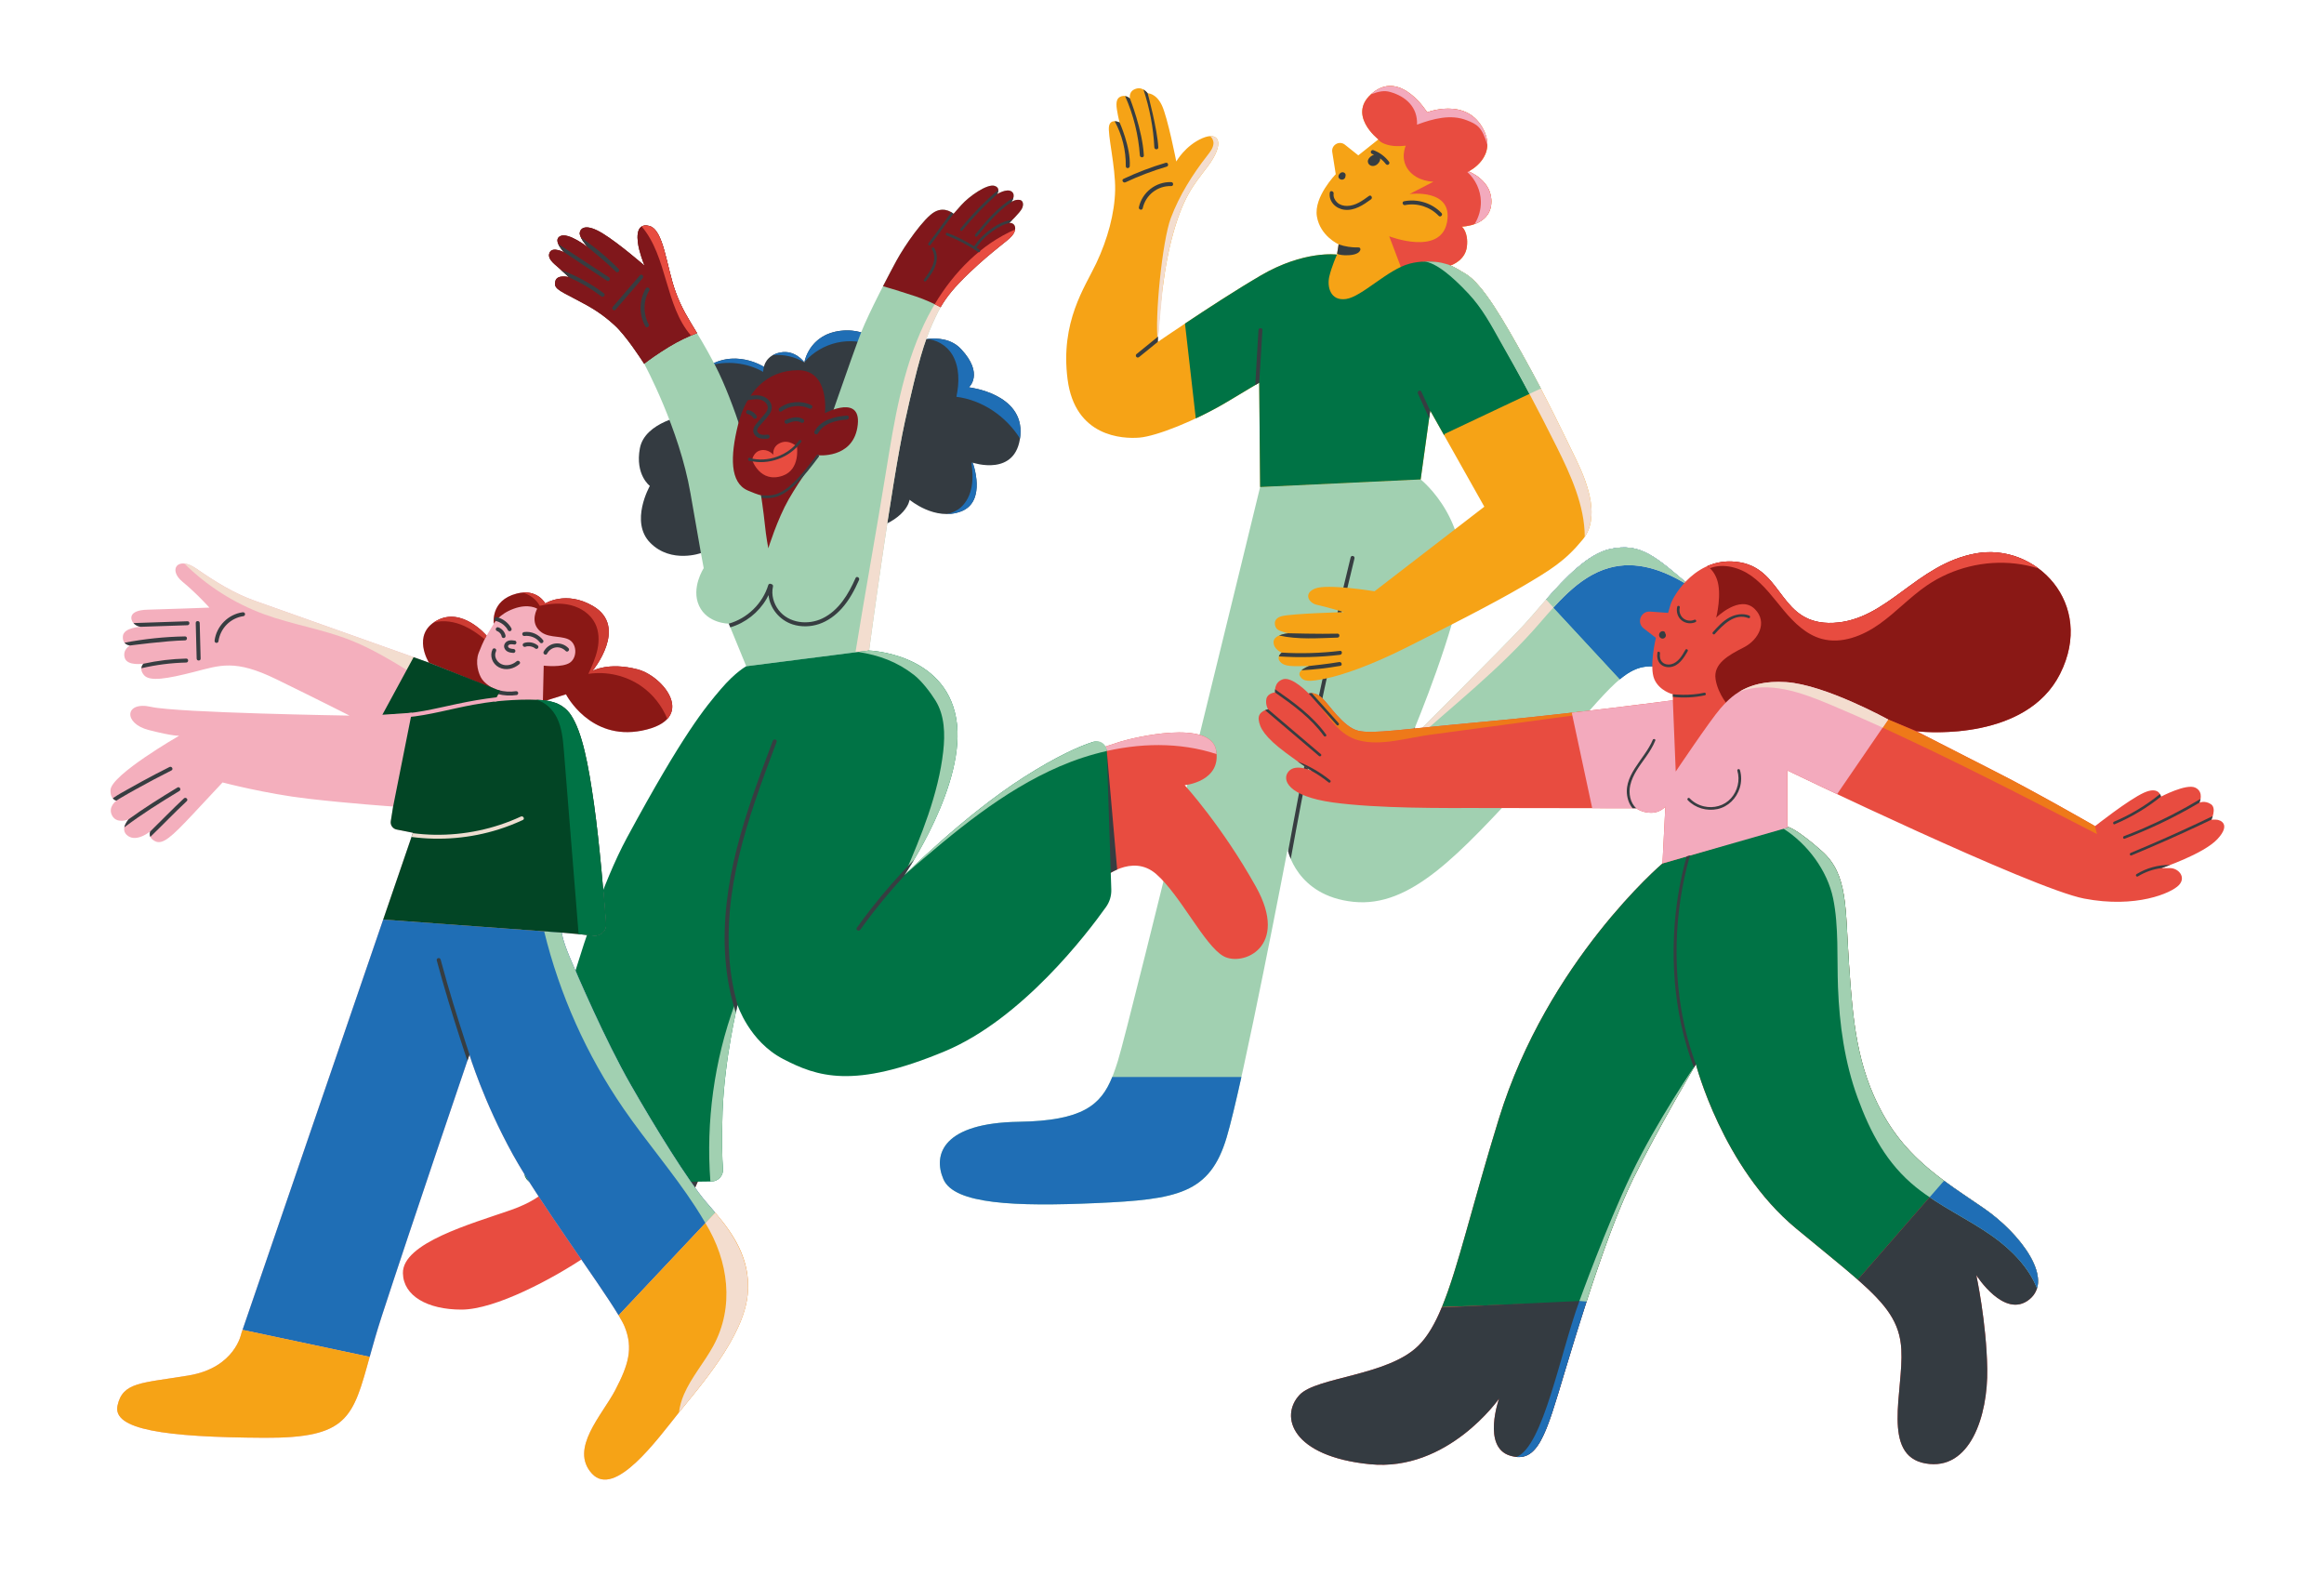 <svg xmlns="http://www.w3.org/2000/svg" id="uuid-f7b35515-4f8a-4117-91c7-b9fdf6522f10" viewBox="0 0 1579.496 1080"><path d="M1048.929,298.94c6.434,0,6.445-10,0-10-6.434,0-6.445,10,0,10h0Z" fill="#373d41"></path><path d="M939.691,345.756c2.574,0,2.578-4,0-4-2.574,0-2.578,4,0,4h0Z" fill="#373d41"></path><path d="M856.444,330.92s-88.544,363.926-96.668,389.921c-8.123,25.995-16.247,40.617-67.424,41.429-51.177.812-58.488,21.933-51.177,38.992,7.311,17.059,48.74,18.684,103.979,16.247,55.239-2.437,77.172-6.499,88.544-44.678,11.373-38.18,41.429-195.773,41.429-195.773,0,0,5.686,31.681,44.678,35.743,38.992,4.062,71.485-31.681,119.413-83.67,47.928-51.989,60.748-74.589,80.082-76.235,19.334-1.645,36.611,14.809,50.597,28.384,13.986,13.575,32.909,11.518,35.377-8.227,2.468-19.745-30.029-52.243-55.122-73.634s-34.966-30.852-55.945-26.327c-20.979,4.525-43.604,35.377-58.413,51.42-14.809,16.043-77.747,78.57-77.747,78.57,0,0,23.137-54.084,33.05-95.363,12.475-51.95-25.55-81.941-25.55-81.941l-109.104,5.144Z" fill="#a1d0b1"></path><path d="M843.71,731.844h-87.769c-7.731,19.096-20.151,29.735-63.588,30.425-51.177.812-58.488,21.933-51.177,38.992,7.311,17.059,48.74,18.684,103.979,16.247,55.239-2.437,77.172-6.499,88.545-44.678,2.57-8.628,6.095-23.356,10.011-40.985Z" fill="#1f6eb5"></path><path d="M1205.277,473.051c2.468-19.745-30.029-52.243-55.122-73.634-25.093-21.391-34.966-30.852-55.945-26.327-14.756,3.183-30.322,19.387-43.413,34.304l50.165,54.139c6.388-5.319,12.016-8.101,18.341-8.639,19.334-1.645,36.611,14.809,50.597,28.384,13.986,13.575,32.909,11.518,35.377-8.227Z" fill="#1f6eb5"></path><path d="M1205.277,473.051c2.468-19.745-30.029-52.243-55.122-73.634-25.093-21.391-34.966-30.852-55.945-26.327-14.756,3.183-30.322,19.387-43.413,34.304l50.165,54.139c6.388-5.319,12.016-8.101,18.341-8.639,19.334-1.645,36.611,14.809,50.597,28.384,13.986,13.575,32.909,11.518,35.377-8.227Z" fill="#1f6eb5"></path><path d="M1094.209,373.09c-20.979,4.525-43.604,35.377-58.413,51.42-14.809,16.043-77.747,78.57-77.747,78.57,0,0,.012-.029.03-.07-1.639,3.562-1.008,3.808-1.008,3.808,30.009-26.957,62.57-52.401,88.956-82.915,14.248-16.477,29.631-34.493,50.975-38.845,18.656-3.804,36.646,3.725,53.119,14.33-25.068-21.37-34.941-30.821-55.911-26.298Z" fill="#f3ddcf"></path><path d="M1150.12,399.389c-1.477-1.259-2.897-2.474-4.274-3.65-.339-.289-.669-.571-1.002-.855-.466-.398-.935-.798-1.39-1.186-.089-.076-.175-.148-.264-.224-.608-.518-1.211-1.03-1.802-1.53-.112-.095-.219-.184-.33-.278-1.235-1.044-2.436-2.054-3.598-3.018-.257-.213-.506-.416-.76-.626-.373-.307-.75-.619-1.116-.918-.187-.153-.368-.297-.553-.447-.425-.345-.852-.692-1.268-1.025-.144-.116-.284-.224-.427-.338-.449-.357-.898-.714-1.338-1.057-.176-.137-.347-.266-.522-.401-.403-.311-.806-.624-1.202-.923-.152-.115-.299-.222-.45-.335-.412-.309-.825-.619-1.23-.914-.164-.12-.325-.231-.488-.349-.388-.28-.776-.56-1.158-.828-.143-.1-.282-.192-.424-.29-.398-.275-.796-.55-1.188-.811-.148-.099-.294-.189-.441-.286-.384-.252-.768-.504-1.148-.742-.089-.056-.177-.106-.266-.162-.435-.27-.869-.537-1.3-.79-.077-.045-.154-.086-.232-.131-.441-.256-.88-.507-1.317-.745-.073-.04-.146-.075-.219-.114-.44-.236-.88-.468-1.318-.686-.061-.03-.122-.057-.183-.086-.45-.221-.898-.436-1.347-.637-.079-.035-.158-.066-.237-.101-.43-.19-.86-.375-1.29-.546-.102-.041-.205-.075-.307-.115-.407-.158-.814-.314-1.223-.456-.102-.035-.204-.064-.305-.098-.41-.138-.82-.274-1.232-.395-.073-.021-.146-.038-.219-.059-.442-.127-.884-.249-1.33-.356-.051-.012-.103-.021-.155-.033-.468-.111-.938-.214-1.412-.304-.01-.002-.019-.003-.029-.005-.516-.097-1.035-.182-1.558-.254-.022-.003-.045-.004-.067-.007-.511-.069-1.026-.127-1.546-.172-.033-.003-.067-.003-.1-.006-1.597-.132-3.24-.153-4.949-.055-.161.009-.327.027-.489.039-.424.029-.847.058-1.28.101-.077.008-.158.02-.235.029-1.722.182-3.511.471-5.392.877-.586.126-1.173.28-1.761.447-.16.045-.32.093-.481.142-.488.147-.977.306-1.466.479-.11.039-.22.074-.33.114-.586.214-1.172.447-1.758.696-.142.06-.285.125-.427.188-.474.208-.948.426-1.422.656-.15.072-.299.143-.449.218-.588.293-1.176.599-1.764.922-.091.05-.182.104-.273.155-.509.284-1.018.581-1.527.887-.165.099-.33.199-.494.301-.542.334-1.084.677-1.625,1.034-.052.034-.104.066-.155.101-.588.39-1.176.797-1.763,1.212-.164.116-.328.235-.493.353-.47.338-.939.684-1.408,1.038-.135.102-.27.201-.405.304-.578.441-1.155.892-1.731,1.354-.146.117-.292.238-.438.356-.453.368-.906.741-1.358,1.121-.173.145-.346.29-.519.437-.565.481-1.13.968-1.692,1.466-.103.091-.205.184-.307.276-.476.424-.952.854-1.426,1.288-.193.177-.386.355-.578.533-.439.407-.877.819-1.315,1.234-.138.131-.276.26-.414.392-.537.514-1.072,1.035-1.605,1.559-.208.204-.415.41-.622.616-.367.365-.734.731-1.099,1.1-.208.21-.417.42-.625.631-.504.513-1.006,1.029-1.506,1.549-.227.236-.452.473-.678.71-.317.332-.633.664-.948.998-.255.27-.509.54-.762.811-.313.335-.624.67-.935,1.006-.424.458-.846.916-1.266,1.376-.244.267-.488.534-.731.801-.307.338-.613.676-.917,1.014-.185.206-.37.411-.554.617-1.131,1.26-2.247,2.52-3.345,3.77-.013.014-.025.029-.038.043l5.006,5.403c11.645-12.739,24.624-24.359,41.199-27.739,18.656-3.804,36.646,3.725,53.119,14.33Z" fill="#a1d0b1"></path><path d="M917.966,378.721c-6.616,27.086-12.903,54.252-18.854,81.492-5.951,27.24-11.568,54.552-16.85,81.93-2.336,12.108-4.586,24.233-6.79,36.365.311,1.163.872,2.963,1.789,5.142,4.628-25.662,9.536-51.273,14.751-76.821,5.576-27.319,11.487-54.57,17.731-81.744,3.502-15.241,7.11-30.456,10.821-45.648.411-1.684-2.186-2.402-2.598-.716Z" fill="#373d41"></path><path d="M940.451,522.159c6.226-6.028,12.1-12.405,17.603-19.09.055-.128,1.492-3.494,3.781-9.122-7.071,9.353-14.863,18.149-23.289,26.308-1.248,1.208.658,3.112,1.905,1.905Z" fill="#373d41"></path><path d="M856.444,330.92l109.104-5.144,6.487-46.805,36.774,65.336-74.619,57.481s-32.168-5.312-40.453-1.861c-8.285,3.452-4.004,9.942,1.243,11.046s18.502,4.971,18.502,4.971c0,0-35.624.967-42.39,2.762-6.766,1.795-4.695,7.594-2.9,8.975,1.795,1.381,7.318,2.623,7.318,2.623,0,0-9.942.829-9.942,5.937s5.523,7.18,5.523,7.18c0,0-3.314,2.485-1.657,5.385,1.657,2.9,5.109,3.866,11.322,3.866s8.975-.138,8.975-.138c0,0-8.561,3.038-6.213,6.904,2.347,3.866,6.114,3.946,17.398,1.657,11.283-2.289,30.58-8.831,55.272-21.259,24.693-12.428,58.543-29.599,78.33-41.209,19.787-11.611,29.435-17.661,41.209-32.051,11.774-14.39,3.925-36.957-4.415-54.128-8.34-17.17-20.227-42.069-34.7-68.12-14.473-26.051-28.584-51.017-40.524-58.253-11.94-7.236-10.736-5.498-10.736-5.498,0,0,10.45-3.019,11.611-13.005,1.161-9.986-3.483-13.585-3.483-13.585,0,0,19.042-.232,20.087-15.791,1.045-15.559-15.443-21.713-15.443-21.713,0,0,20.87-10.074,9.168-30.134-11.702-20.06-37.335-10.03-37.335-10.03,0,0-17.553-28.419-36.499-13.652-18.946,14.767,3.343,32.041,3.343,32.041l-13.652,10.866-9.099-7.252c-3.808-3.035-9.358.195-8.6,5.005l2.375,15.063s-15.045,15.324-12.816,28.698c2.229,13.374,14.767,18.946,14.767,18.946l-1.115,6.965s-22.289-3.065-51.823,14.21c-29.533,17.274-69.933,45.136-69.933,45.136,0,0,1.672-39.842,9.194-69.097,7.523-29.255,15.043-37.337,24.518-49.873,12.267-16.229,7.833-24.266-3.253-19.555-11.854,5.038-17.922,15.933-17.922,15.933,0,0-5.865-30.039-9.831-38.276-3.966-8.237-9.609-8.084-9.609-8.084,0,0-3.047-4.377-7.521-3.215-5.801,1.507-4.529,6.723-4.529,6.723,0,0-2.593-2.441-5.644-1.525s-4.118,3.356-3.203,9.152c.915,5.796,1.83,8.694,1.83,8.694,0,0-5.949-3.051-7.169,2.288-1.22,5.339,4.423,27.761,4.118,43.624-.305,15.863-5.186,33.557-12.812,49.725s-24.557,39.658-19.524,78.858,37.37,40.573,48.81,39.658,38.133-11.44,59.792-24.405l21.659-12.965.633,70.913Z" fill="#f6a316"></path><path d="M933.46,62.668c-18.946,14.767,3.343,32.041,3.343,32.041,0,0,.844,2.249,6.383,3.759,5.538,1.51,12.252.503,12.252.503,0,0-4.196,8.727,1.846,16.615,6.042,7.888,16.951,7.888,16.951,7.888l-16.28,8.392s29.874-4.028,25.51,19.133c-4.364,23.161-39.273,9.566-39.273,9.566l9.399,24.839,39.317-1.229c-4.606-2.704-6.441-3.537-7.153-3.73,1.921-.671,10.184-4.055,11.209-12.872,1.161-9.986-3.483-13.585-3.483-13.585,0,0,19.043-.232,20.087-15.791,1.045-15.559-15.443-21.713-15.443-21.713,0,0,20.869-10.074,9.168-30.134-11.702-20.06-37.335-10.03-37.335-10.03,0,0-17.553-28.419-36.499-13.652Z" fill="#e84c40"></path><path d="M972.035,278.971l9.439,16.77.504-.951,65.22-30.798c-3.349-6.406-6.881-12.994-10.585-19.661-14.473-26.051-28.584-51.017-40.524-58.253-5.493-3.329-8.2-4.756-9.527-5.33l-1.21-.168s-12.517-5.343-27.401-1.395c-14.884,3.949-32.351,22.478-43.134,23.997-10.784,1.519-12.91-8.505-11.391-15.188,1.519-6.683,5.236-14.993,5.236-14.993,0,0-22.289-3.065-51.823,14.21-16.786,9.818-37.078,23.054-51.471,32.653l7.352,64.455c7.22-3.387,14.577-7.244,21.432-11.347l21.659-12.965.633,70.913,109.104-5.144,6.487-46.805Z" fill="#007345"></path><path d="M1077.059,364.775c9.792-14.422,2.255-35.854-5.745-52.325-8.34-17.17-20.227-42.069-34.7-68.12-14.473-26.051-28.584-51.017-40.524-58.253-6.996-4.24-9.477-5.397-10.334-5.63,1.03-.36,3.611,9.053,12.199,18.267,8.588,9.214,14.931,20.252,21.078,31.246,13.525,24.189,26.486,48.695,38.867,73.489,9.642,19.309,19.135,40.119,19.16,61.327Z" fill="#f3ddcf"></path><path d="M996.089,186.076c-5.493-3.329-8.2-4.756-9.527-5.33,0,0-1.693-.813-2.294-.979-4.759-1.314-7.21-2.237-17.081-1.99-1.644,1.271,5.24-5.775,31.07,21.992,9.285,9.981,15.208,21.155,21.355,32.149,6.974,12.473,13.214,23.071,19.886,35.708l7.699-3.636c-3.349-6.406-6.881-12.994-10.585-19.661-14.473-26.051-28.584-51.017-40.524-58.253Z" fill="#a1d0b1"></path><path d="M820.63,105.558c-10.175,12.996-19.052,27.149-24.882,42.591-5.83,15.442-11.066,67.842-8.841,84.197l3.423-37.841c1.366-10.335,3.236-21.396,5.771-31.256,7.523-29.255,15.043-37.337,24.518-49.873,10.17-13.454,8.855-21.27,1.793-20.867,1.464,1.089,2.44,3.102,2.32,4.992-.194,3.057-2.215,5.646-4.103,8.057Z" fill="#f3ddcf"></path><path d="M969.958,76.32s-17.553-28.419-36.499-13.652c-.571.445-1.102.892-1.6,1.341,5.673-1.985,8.928-2.662,13.085-1.474,10.735,3.067,18.658,10.479,18.125,22.17,10.919-4.059,22.917-7.26,33.76-3,7.157,2.812,10.463,4.646,14.013,16.691.062-3.508-.91-7.52-3.55-12.046-11.702-20.06-37.335-10.03-37.335-10.03Z" fill="#f3aabd"></path><path d="M1013.568,138.197c.993-14.778-13.821-21.067-15.312-21.662-.635.203-.998.347-.998.347,5.598,5.017,9.009,12.393,9.206,19.907.143,5.442-1.409,10.896-4.295,15.507,5.174-1.871,10.842-5.808,11.399-14.1Z" fill="#f3aabd"></path><path d="M855.317,224.287c-.696,12.444-1.546,24.881-2.193,37.328q2.687-1.608,2.688-1.609s1.505-23.32,2.199-35.719c.097-1.732-2.597-1.727-2.694,0Z" fill="#373d41"></path><path d="M972.012,279.135c-2.002-4.346-4.005-8.692-6.007-13.038-.725-1.573-3.047-.206-2.326,1.36,2.55,5.535,5.1,11.07,7.65,16.605l.683-4.926Z" fill="#373d41"></path><path d="M787.099,228.678c-4.916,3.995-9.832,7.99-14.749,11.986-.565.459-.477,1.428,0,1.905.559.558,1.339.46,1.905,0,4.218-3.428,8.436-6.856,12.654-10.283.012-.27.069-1.542.19-3.607Z" fill="#373d41"></path><path d="M764.929,123.874c9.059-4.258,18.431-7.81,28.03-10.649,1.659-.491.953-3.091-.716-2.598-9.821,2.905-19.405,6.564-28.674,10.921-1.568.737-.202,3.06,1.36,2.326h0Z" fill="#373d41"></path><path d="M765.138,112.927c-.024,1.734,2.595,1.732,2.694,0,.734-12.829-6.894-29.704-6.894-29.704,0,0-1.632-.829-3.362-.859,5.091,9.352,7.707,19.902,7.562,30.563Z" fill="#373d41"></path><path d="M777.408,105.596c-.901-17.167-9.454-38.694-9.454-38.694,0,0-1.37-1.282-3.286-1.636.009.022.012.044.022.066,5.654,12.706,9.051,26.393,10.024,40.264.121,1.72,2.785,1.735,2.694,0Z" fill="#373d41"></path><path d="M777.154,60.868c4.218,12.695,6.723,25.907,7.382,39.271.085,1.726,2.78,1.736,2.694,0-.613-12.434-7.226-36.744-7.226-36.744,0,0-1.065-1.516-2.85-2.527Z" fill="#373d41"></path><path d="M776.645,141.526c1.972-9.046,10.098-15.393,19.364-15.083,1.734.058,1.732-2.636,0-2.694-10.398-.348-19.745,6.892-21.962,17.061-.368,1.69,2.228,2.412,2.598.716h0Z" fill="#373d41"></path><path d="M954.976,139.357c8.251-1.636,17.049,1.233,22.834,7.309,1.198,1.258,3.101-.649,1.905-1.905-6.473-6.798-16.268-9.824-25.455-8.002-1.699.337-.98,2.934.716,2.598h0Z" fill="#373d41"></path><path d="M903.793,130.867c-.89,6.089,4.089,10.953,9.877,11.652,6.879.831,12.842-3.215,18.128-7.056,1.389-1.009.046-3.348-1.36-2.326-4.405,3.201-9.214,6.74-14.899,6.798-2.424.025-4.895-.649-6.7-2.328-1.629-1.516-2.781-3.749-2.448-6.024.248-1.696-2.347-2.428-2.598-.716h0Z" fill="#373d41"></path><path d="M944.114,110.01c-2.746-3.668-6.441-6.43-10.754-7.989-.684-.247-1.475.278-1.657.941-.206.749.254,1.409.941,1.657.407.147.81.313,1.21.49-.502.176-.99.394-1.449.682-1.095.685-2.114,1.653-2.583,2.878-.533,1.392.13,2.891,1.364,3.643,1.256.765,2.907.581,4.129-.159.518-.314.995-.726,1.386-1.189.386-.456.767-.949,1.015-1.497.275-.608.415-1.242.302-1.872,1.427,1.096,2.716,2.368,3.769,3.775.435.581,1.165.88,1.843.483.573-.335.922-1.257.483-1.843Z" fill="#373d41"></path><path d="M913.928,117.605c-.269-.221-.49-.354-.823-.465-.222-.074-.474-.108-.708-.094-.393.025-.662.102-1.015.273-.23.111-.437.279-.624.45-.19.173-.349.393-.5.598-.106.144-.207.294-.285.456-.176.364-.287.685-.304,1.093-.007.178.019.373.059.545.041.174.114.345.206.498.172.286.434.561.735.714.103.052.213.098.328.135.168.094.343.173.531.211.386.078.647.076,1.03.008.229-.041.452-.138.655-.247.388-.207.772-.587.961-.986.158-.333.23-.587.262-.955.003-.038-.003-.076-.002-.115.065-.193.111-.39.128-.606.042-.543-.209-1.165-.633-1.513Z" fill="#373d41"></path><path d="M909.005,433.261c1.73-.049,1.737-2.743,0-2.694-11.48.327-33.494-.262-33.494-.262,0,0-3.366.283-6.182,1.524,13.004,2.905,26.455,1.808,39.676,1.432Z" fill="#373d41"></path><path d="M910.731,442.26c-13.16,1.59-26.442,1.977-39.671,1.187-.204.161-1.417,1.167-1.893,2.577,13.855.946,27.776.596,41.564-1.071,1.7-.205,1.72-2.902,0-2.694Z" fill="#373d41"></path><path d="M910.913,452.465c1.705-.297.982-2.894-.716-2.598-7.58,1.322-20.464,2.668-20.464,2.668,0,0-3.231,1.149-5.179,2.93,8.836-.477,17.639-1.48,26.359-3.001Z" fill="#373d41"></path><path d="M909.773,166.061l-1.023,6.393c1.253.574,3.708,1.24,8.166.953,5.463-.352,7.016-2.2,7.456-3.142.539-.799.195-2.17-1.05-2.136-4.624.125-9.191-.582-13.55-2.068Z" fill="#373d41"></path><path d="M519.21,249.266s1.129-7.904,11.292-9.786c10.163-1.882,16.185,6.775,16.185,6.775,0,0,3.011-18.82,24.466-21.454,21.454-2.635,33.123,13.927,33.123,13.927,0,0,33.123-18.443,48.931-1.506,15.809,16.938,5.269,25.971,5.269,25.971,0,0,37.639,4.14,35.005,32.746-2.635,28.606-32.37,18.443-32.37,18.443,0,0,9.786,26.348-7.904,33.123s-35.005-7.904-35.005-7.904c0,0-1.506,14.303-30.112,21.454-28.606,7.152-38.769-.376-38.769-.376l-72.644,15.056s-20.325,7.528-34.628-6.775c-14.303-14.303-.376-38.769-.376-38.769,0,0-10.163-7.528-6.775-25.595,3.388-18.067,31.617-22.584,31.617-22.584,0,0-3.79-19.06,12.045-31.241,19.573-15.056,40.651-1.506,40.651-1.506Z" fill="#343b41"></path><path d="M658.476,263.192s10.539-9.033-5.269-25.971c-6.359-6.813-15.518-7.899-24.197-6.767,7.072-.135,14.439,4.252,18.19,10.54,5.031,8.434,4.854,19.025,2.817,28.633,17.704,2.244,33.767,13.29,43.216,28.348.097-.658.183-1.332.248-2.037,2.635-28.606-35.005-32.746-35.005-32.746Z" fill="#1f6eb5"></path><path d="M622.026,232.276c.723-.398,1.468-.721,2.226-.985-.755.165-1.502.343-2.238.531l.012.454Z" fill="#1f6eb5"></path><path d="M590.882,227.966c-5.168-2.479-11.775-4.143-19.73-3.166-19.796,2.431-23.887,18.629-24.401,21.121l.203-.181c5.698-6.416,13.441-10.989,21.811-12.88,8.37-1.892,17.326-1.093,25.23,2.249l-3.112-7.143Z" fill="#1f6eb5"></path><path d="M546.505,246.141l.059-.053c-.888-1.176-6.726-8.338-16.062-6.609-2.099.389-3.808,1.037-5.206,1.817,7.341-.595,14.872,1.08,21.209,4.845Z" fill="#1f6eb5"></path><path d="M481.587,248.688c11.651-3.929,26.475-2.224,37.045,3.998l.481-3.48c-1.406-.869-19.604-11.658-37.526-.518Z" fill="#1f6eb5"></path><path d="M378.018,799.901s-4.066,12.972-30.699,22.278c-26.634,9.306-73.913,22.377-73.484,42.999.321,15.403,16.686,24.709,39.79,24.709s62.573-21.179,85.356-36.581l22.783-15.403s-5.776,5.455-4.813,15.403c.963,9.948,17.328,14.44,31.126-2.888,13.798-17.328,27.276-50.059,27.276-50.059l-97.335-.457Z" fill="#e84c40"></path><path d="M749.465,596.821s19.794-17.275,36.325-2.899c16.532,14.375,32.824,48.637,45.762,55.825,12.938,7.188,45.043-5.99,22.042-47.199-23.001-41.209-48.397-69.002-48.397-69.002,0,0,25.157-2.396,21.323-23.719-3.833-21.323-56.304-8.625-65.408-5.75-9.104,2.875-13.657,4.552-13.657,4.552l2.009,88.194Z" fill="#e84c40"></path><path d="M438.084,247.652s23.643,43.764,31.188,87.528c7.545,43.764,9.005,50.894,9.005,50.894,0,0-8.757,13.379-3.162,25.542,5.595,12.163,20.191,12.163,20.191,12.163l11.895,28.951,83.471-10.677s15.317-114.605,24.318-155.473c9.001-40.868,13.163-54.16,18.762-66.6,5.284-11.739,9.076-19.428,25.148-34.707,16.072-15.279,26.032-21.504,28.974-25.126,2.943-3.622,2.377-6.791.792-7.923-1.585-1.132-2.829-.679-2.829-.679,0,0,7.489-7.021,8.848-10.077s.316-5.361-1.651-5.633c-3.463-.479-5.725,1.562-5.725,1.562,0,0,3.509-4.867.226-7.244-3.282-2.377-9.96,1.811-9.96,1.811,0,0,2.889-4.164-1.585-5.659-4.907-1.64-17.317,7.017-22.636,13.016l-5.319,5.999s-5.546-5.319-12.789-1.358c-7.244,3.961-20.372,22.863-26.032,33.275-5.659,10.413-18.335,34.633-23.881,48.441-5.546,13.808-29.513,83.677-29.513,83.677l-44.645,7.168s-11.673-42.393-25.19-68.402c-13.517-26.009-20.48-32.358-26.828-49.765-6.349-17.408-7.987-42.393-18.022-44.85-10.035-2.458-8.192,10.445-6.553,16.588,1.638,6.144,3.482,10.445,3.482,10.445,0,0-17.408-15.155-28.467-21.913-11.059-6.758-14.95-3.891-15.565-.614-.614,3.277,5.529,10.035,5.529,10.035,0,0-13.312-10.445-18.841-7.577-5.529,2.867,2.867,11.059,2.867,11.059,0,0-7.901-4.161-9.949-.065-2.048,4.096,2.576,7.437,6.058,10.509,3.482,3.072,6.963,6.349,6.963,6.349,0,0-7.972-2.064-9.201,2.646s1.419,5.955,13.297,12.099c11.878,6.144,18.227,10.035,26.828,17.817,8.601,7.782,20.502,26.768,20.502,26.768Z" fill="#a1d0b1"></path><path d="M454.667,235.684c6.54-4.002,13.265-7.085,19.039-9.36-6.147-10.176-10.476-16.799-14.549-27.967-6.349-17.408-7.987-42.393-18.022-44.85-10.035-2.458-8.192,10.445-6.553,16.588,1.638,6.144,3.482,10.445,3.482,10.445,0,0-17.408-15.155-28.467-21.913-11.059-6.758-14.95-3.891-15.564-.614-.615,3.277,5.529,10.035,5.529,10.035,0,0-13.312-10.445-18.841-7.577-5.529,2.867,2.867,11.059,2.867,11.059,0,0-7.901-4.161-9.949-.065-2.048,4.096,2.576,7.437,6.058,10.509,3.482,3.072,6.963,6.349,6.963,6.349,0,0-7.972-2.064-9.201,2.646-1.229,4.71,1.418,5.956,13.296,12.1,11.878,6.144,18.227,10.035,26.828,17.817,7.81,7.066,18.338,23.367,20.21,26.307,3.673-2.86,9.156-6.784,16.874-11.507Z" fill="#80171b"></path><path d="M454.667,235.684c6.54-4.002,13.265-7.085,19.039-9.36-6.147-10.176-10.476-16.799-14.549-27.967-6.349-17.408-7.987-42.393-18.022-44.85-10.035-2.458-8.192,10.445-6.553,16.588,1.638,6.144,3.482,10.445,3.482,10.445,0,0-17.408-15.155-28.467-21.913-11.059-6.758-14.95-3.891-15.564-.614-.615,3.277,5.529,10.035,5.529,10.035,0,0-13.312-10.445-18.841-7.577-5.529,2.867,2.867,11.059,2.867,11.059,0,0-7.901-4.161-9.949-.065-2.048,4.096,2.576,7.437,6.058,10.509,3.482,3.072,6.963,6.349,6.963,6.349,0,0-7.972-2.064-9.201,2.646-1.229,4.71,1.418,5.956,13.296,12.1,11.878,6.144,18.227,10.035,26.828,17.817,7.81,7.066,18.338,23.367,20.21,26.307,3.673-2.86,9.156-6.784,16.874-11.507Z" fill="#80171b"></path><path d="M560.664,280.72s3.372-29.161-18.25-29.161-35.458,15.424-40.814,37.047c-5.356,21.623-5.582,39.456,6.69,44.714,14.799,6.34,8.732,1.556,8.732,1.556,0,0,1.992,13.376,2.762,21.074.91,9.096,2.396,16.617,2.396,16.617,0,0,6.15-19.837,13.886-33.327s19.754-29.884,19.754-29.884c0,0,23.188,2.523,26.864-18.718,4.101-23.7-22.019-9.919-22.019-9.919Z" fill="#80171b"></path><path d="M826.837,512.415c-.062-.835-.155-1.69-.317-2.59-3.833-21.324-56.304-8.625-65.408-5.75-9.104,2.875-13.657,4.552-13.657,4.552l.064,2.809c26.306-6.696,54.181-7.325,79.318.979Z" fill="#f4afbd"></path><path d="M658.9,185.273c16.072-15.279,26.032-21.504,28.974-25.126,1.233-1.518,1.844-2.953,2.028-4.195-27.564,11.937-48.825,36.784-61.81,64.216-14.649,30.949-20.261,65.273-25.715,99.077-6.635,41.121-14.317,82.85-20.952,123.971l1.993-.234,7.253-.928s15.317-114.605,24.318-155.473c9.001-40.868,13.163-54.161,18.762-66.6,5.284-11.739,9.076-19.428,25.148-34.707Z" fill="#f3ddcf"></path><path d="M622.16,201.331c6.739,2.247,12.627,5.017,17.121,7.423,3.858-6.751,9.116-13.495,19.62-23.48,16.072-15.279,26.032-21.504,28.974-25.126,2.943-3.622,2.377-6.791.792-7.923-1.585-1.132-2.829-.679-2.829-.679,0,0,7.489-7.021,8.847-10.076,1.358-3.056.316-5.361-1.651-5.633-3.463-.479-5.725,1.562-5.725,1.562,0,0,3.509-4.867.227-7.244-3.282-2.377-9.96,1.811-9.96,1.811,0,0,2.889-4.164-1.585-5.659-4.907-1.64-17.317,7.017-22.636,13.016l-5.319,5.999s-5.546-5.319-12.79-1.358c-7.244,3.961-20.372,22.863-26.032,33.275-2.227,4.098-5.542,10.338-9.081,17.238,4.29,1.228,12.087,3.542,22.027,6.855Z" fill="#80171b"></path><path d="M635.275,206.711c1.429.696,2.774,1.383,4.006,2.043,3.858-6.751,9.116-13.495,19.62-23.481,16.072-15.279,26.032-21.504,28.974-25.126,1.233-1.518,1.844-2.953,2.028-4.195-22.968,9.947-41.555,28.856-54.628,50.759Z" fill="#e84c40"></path><path d="M473.705,226.323c-6.147-10.176-10.476-16.799-14.549-27.967-6.349-17.407-7.987-42.393-18.022-44.85-2.204-.54-3.834-.338-5.021.37,17.57,20.631,15.791,53.854,33.522,74.128,1.395-.601,2.76-1.165,4.07-1.681Z" fill="#e84c40"></path><path d="M661.441,315.356l-1.255-1.343c.756,5.466,1.169,11.049.221,16.484-.948,5.436-3.367,10.758-7.527,14.383-2.526,2.201-6.009,3.853-9.522,4.409,3.194.005,6.514-.508,9.848-1.785,15.673-6.002,9.783-27.353,8.235-32.148Z" fill="#1f6eb5"></path><path d="M520.934,407.007c.504-.862.963-1.748,1.401-2.645.853,9.034,7.526,17.064,16.334,19.919,5.778,1.873,12.227,1.693,17.966-.235,5.998-2.015,11.242-5.908,15.443-10.585,5.085-5.662,8.691-12.424,11.747-19.345.694-1.571-1.627-2.944-2.326-1.36-4.824,10.928-11.373,22.065-22.545,27.455-9.774,4.715-22.789,3.348-29.708-5.588-3.49-4.507-5.171-10.467-3.89-16.082.202-.887-.419-1.501-1.11-1.645-.684-.451-1.796-.333-2.108.691-3.835,12.559-14.26,22.633-26.868,26.192.022 0.0.037 0.0.037 0l1.03,2.508c10.265-2.981,19.203-10.057,24.598-19.28Z" fill="#373d41"></path><path d="M418.352,210.436c6.159-7.154,12.319-14.307,18.478-21.461,1.126-1.308-.771-3.221-1.905-1.905-6.159,7.154-12.319,14.307-18.478,21.461-1.126,1.308.771,3.221,1.905,1.905h0Z" fill="#373d41"></path><path d="M438.909,196.03c-4.581,7.814-4.7,17.774-.346,25.709.834,1.52,3.161.163,2.326-1.36-3.894-7.098-3.745-16.011.346-22.99.879-1.499-1.449-2.856-2.326-1.36h0Z" fill="#373d41"></path><path d="M395.385,161.814c-.144-.099-.287-.156-.427-.192,1.595,3.112,4.602,6.425,4.602,6.425,0,0,11.937,9.442,18.971,16.576,1.219,1.236,3.124-.669,1.905-1.905-7.653-7.76-16.052-14.757-25.052-20.904Z" fill="#373d41"></path><path d="M413.849,188.427c-11.438-7.503-22.877-15.005-34.315-22.508-.023-.015-.046-.023-.07-.036,1.291,2.88,4.122,5.645,4.122,5.645,0,0,18.817,12.609,28.903,19.225,1.454.954,2.805-1.378,1.36-2.326Z" fill="#373d41"></path><path d="M410.487,199.382c-8.823-6.684-18.85-12.07-29.193-16.007-.129-.049,5.364,4.947,5.364,4.947,0,0-.102-.025-.256-.059,7.883,3.489,15.374,7.883,22.242,13.086,1.37,1.038,3.225-.918,1.842-1.966Z" fill="#373d41"></path><path d="M555.901,294.5c3.892-7.021,12.326-8.875,19.709-9.418,1.719-.127,1.732-2.821,0-2.694-8.345.614-17.653,2.847-22.035,10.752-.841,1.518,1.484,2.878,2.326,1.36h0Z" fill="#343b41"></path><path d="M508.388,271.921c3.177-.551,6.943-1.28,9.969.244,2.44,1.228,4.307,3.83,3.093,6.575-.645,1.458-1.788,2.652-2.817,3.844-1.226,1.419-2.451,2.838-3.677,4.257-1.909,2.211-4.065,4.852-2.505,7.885,1.779,3.46,5.948,3.602,9.325,3.332,1.716-.137,1.731-2.832,0-2.694-1.697.136-3.615.366-5.217-.351-1.155-.517-2.191-1.635-1.91-2.975.331-1.578,1.908-2.939,2.919-4.11,1.219-1.411,2.442-2.818,3.656-4.233,1.972-2.298,3.825-4.917,3.19-8.108-.545-2.739-2.81-4.952-5.304-6.028-3.624-1.563-7.687-.886-11.438-.236-1.705.295-.982,2.892.716,2.598h0Z" fill="#343b41"></path><path d="M531.156,279.524c5.414-3.969,12.847-4.811,18.94-1.893,1.556.745,2.924-1.577,1.36-2.326-6.917-3.312-15.44-2.667-21.66,1.893-1.384,1.014-.042,3.353,1.36,2.326h0Z" fill="#343b41"></path><path d="M535.239,287.784c2.877-1.276,6.422-2.411,9.326-.601,1.475.92,2.829-1.41,1.36-2.326-3.794-2.365-8.275-1.071-12.045.601-.665.295-.821,1.265-.483,1.843.401.685,1.175.779,1.843.483h0Z" fill="#343b41"></path><path d="M508.05,281.295c.234.051.465.112.692.185.102.033.204.068.305.106.056.021.111.043.167.064.214.081-.24-.107-.09-.039.425.195.834.414,1.22.679.089.061.175.125.262.188.132.096-.249-.202-.074-.057.046.038.093.076.138.114.173.147.34.301.499.463.168.171.324.35.477.535.117.142-.052-.084-.078-.103.038.028.077.104.106.144.077.107.15.216.222.326.382.591,1.213.889,1.843.483.591-.381.892-1.21.483-1.843-1.239-1.92-3.212-3.353-5.455-3.844-.687-.15-1.489.205-1.657.941-.155.68.205,1.496.941,1.657h0Z" fill="#343b41"></path><path d="M646.573,144.237c-5.249,6.949-10.194,14.124-15.542,20.999-.701.901.561,2.182,1.27,1.27,5.403-6.945,10.394-14.198,15.703-21.212-.118-.108-.619-.551-1.431-1.056Z" fill="#373d41"></path><path d="M678.133,131.64c-.348.195-.558.326-.558.326,0,0,1.028-1.495.897-3.015-9.321,8.065-17.9,16.869-25.712,26.403-.727.887.537,2.165,1.27,1.27,7.359-8.981,15.405-17.306,24.104-24.983Z" fill="#373d41"></path><path d="M664.083,160.572c6.933-8.461,14.055-17.099,23.235-23.188.056-.079.991-1.417,1.413-3.015-10.463,6.196-18.309,15.646-25.918,24.934-.727.887.537,2.165,1.27,1.27Z" fill="#373d41"></path><path d="M687.351,137.362c.4-.265.807-.522,1.215-.777-.668.338-1.09.672-1.215.777Z" fill="#373d41"></path><path d="M687.992,149.448c-5.057.403-9.885,2.97-13.962,5.827-4.636,3.248-8.842,7.298-11.93,12.067-5.761-3.607-11.856-6.649-18.212-9.085-1.08-.414-1.548,1.321-.477,1.732,7.563,2.9,14.75,6.698,21.427,11.281.955.656,1.855-.9.906-1.551-.703-.483-1.416-.951-2.13-1.415,2.923-4.523,6.929-8.398,11.322-11.477,3.374-2.365,7.309-4.606,11.456-5.365-.346.014-.555.084-.555.084,0,0,.915-.86,2.155-2.097Z" fill="#373d41"></path><path d="M633.377,169.421c4.361,7.111-1.156,14.949-5.441,20.529-.704.916.856,1.812,1.551.906,2.609-3.397,5.261-6.925,6.508-11.085,1.116-3.722,1.001-7.886-1.067-11.257-.603-.984-2.157-.083-1.551.906h0Z" fill="#373d41"></path><path d="M511.173,312.581s.761-5.458,5.838-6.6c5.077-1.142,8.631,3.046,8.631,3.046,0,0-1.142-5.585,4.823-8.123,5.965-2.538,11.169,2.538,11.169,2.538,0,0,2.43,15.651-9.761,19.848-15.354,5.286-20.7-10.71-20.7-10.71Z" fill="#e84c40"></path><path d="M509.407,313.115c1.287,0,1.289-2,0-2-1.287,0-1.289,2,0,2h0Z" fill="#373d41"></path><path d="M509.156,313.027c13.035,3.349,27.497-1.9,35.418-12.755.682-.935-.875-1.832-1.551-.906-7.437,10.19-21.192,15.063-33.39,11.929-1.12-.288-1.598,1.444-.477,1.732h0Z" fill="#373d41"></path><path d="M517.489,338.276c2.898.336,5.82.345,8.69-.289,2.737-.605,5.301-1.817,7.626-3.367,5.76-3.839,10.542-8.967,14.919-14.277,2.687-3.26,5.242-6.626,7.773-10.007.693-.926-.866-1.822-1.551-.906-4.285,5.724-8.635,11.462-13.661,16.566-3.89,3.951-8.54,8.121-13.931,9.818-3.279,1.032-6.733,1.079-10.116.638" fill="#373d41"></path><path d="M470.448,811.441c3.044-6.564,4.905-11.083,4.905-11.083l-97.335-.457s-.715,2.259-3.47,5.564l95.9,5.976Z" fill="#373d41"></path><path d="M749.465,596.821s3.959-3.448,9.809-5.981l-7.043-80.526-3.347,60.991.581,25.517Z" fill="#373d41"></path><path d="M507.201,452.73l83.471-10.677s51.193,1.629,59.152,45.844c7.959,44.216-35.373,107.002-35.373,107.002,0,0,41.12-41.12,81.357-66.766,22.939-14.62,37.973-21.049,46.661-23.875,4.74-1.542,9.627,1.907,9.789,6.888l3.034,93.283c.138,4.23-1.107,8.387-3.56,11.836-12.853,18.071-57.088,76.115-109.424,98.015-62.344,26.087-87.105,17.244-110.097,5.306s-30.951-36.699-30.951-36.699c0,0-8.843,36.257-10.17,72.513-.715,19.555-.273,31.778.286,38.89.359,4.566-3.22,8.475-7.8,8.534l-119.41,1.531c-4.991.064-8.749-4.519-7.704-9.4,7.709-36.002,36.729-164.815,69.631-225.702,38.468-71.187,53.501-88.873,63.67-100.811,10.17-11.938,17.438-15.713,17.438-15.713Z" fill="#007345"></path><path d="M720.482,520.646c10.158-4.37,20.842-7.876,31.748-10.333l-.002-.073c-.146-4.492-4.524-7.62-8.815-6.282-8.523,2.659-23.812,9.011-47.606,24.176-36.088,23.001-72.88,58.444-80.085,65.51,32.39-27.906,65.501-56.109,104.76-72.998Z" fill="#a1d0b1"></path><path d="M621.168,458.607c5.224,4.061,11.223,11.887,14.697,17.518,6.222,10.083,6.515,22.713,5.189,34.487-3.256,28.897-14.965,57.527-26.545,84.202l5.122-7.897c11.241-18.348,36.422-64.409,30.192-99.019-7.959-44.215-59.152-45.844-59.152-45.844l-7.322.936c14.31,2.313,26.346,6.699,37.818,15.617Z" fill="#a1d0b1"></path><path d="M501.259,682.889l-1.887-.424c-13.996,38.336-19.632,79.682-16.561,120.371l.82-.011c4.55-.058,8.107-3.943,7.749-8.479-.561-7.104-1.007-19.34-.29-38.945,1.327-36.257,10.17-72.513,10.17-72.513Z" fill="#a1d0b1"></path><path d="M525.237,503.397c-9.111,24.201-18.245,48.477-24.575,73.586-6.117,24.266-9.546,49.431-7.643,74.472.945,12.433,3.218,24.765,7.062,36.627.721-3.317,1.178-5.194,1.178-5.194,0,0,.101.308.298.845-6.197-21.057-7.474-43.316-5.501-65.148,2.279-25.212,8.934-49.804,16.988-73.727,4.611-13.695,9.7-27.223,14.791-40.745.612-1.624-1.992-2.326-2.598-.716Z" fill="#373d41"></path><path d="M614.451,594.9s2.75-3.986,6.736-10.652c-10.399,10.608-20.212,21.786-29.351,33.499-3.244,4.157-6.407,8.376-9.487,12.655-1.014,1.409,1.321,2.756,2.326,1.36,10.221-14.203,21.399-27.708,33.42-40.424-2.348,2.267-3.644,3.563-3.644,3.563Z" fill="#373d41"></path><path d="M280.653,565.869l-116.61,340.113s-4.093,23.379-35.844,28.671c-31.751,5.292-44.805,4.234-48.333,20.462-3.528,16.228,31.751,21.52,99.84,21.873,68.089.353,59.269-19.756,79.731-82.553,20.462-62.797,59.622-177.807,59.622-177.807,0,0,9.525,31.751,29.634,68.089,20.109,36.338,69.853,101.957,75.85,116.774,5.997,14.817,2.47,26.107-6.35,43.041-8.82,16.934-31.398,39.865-15.876,56.8,15.523,16.934,44.452-23.284,58.916-41.277,14.464-17.992,44.099-51.508,46.921-80.437,2.822-28.929-15.876-48.333-28.223-62.797-12.348-14.464-34.574-50.449-51.508-80.084-16.934-29.634-35.985-73.734-41.277-86.434-5.292-12.7-5.292-16.581-5.292-16.581l21.862,2.01c4.628.426,8.527-3.41,8.17-8.044-1.31-16.979-4.433-54.763-8.159-81.106-3.868-27.35-7.952-48.859-15.64-60.631-2.844-4.354-7.249-7.447-12.283-8.752l-4.534-1.175,13.406-4.234s16.141,31.675,51.508,24.695c38.395-7.577,14.978-36.971-2.822-41.63-20.015-5.238-30.693,1.058-30.693,1.058,0,0,24.711-29.895.353-44.099-18.396-10.727-32.457-1.764-32.457-1.764,0,0-5.329-10.329-19.404-6.703-18.092,4.661-15.523,20.462-15.523,20.462l-4.939,8.114s-16.581-19.756-33.868-10.231c-17.287,9.525-5.292,28.576-5.292,28.576,0,0-104.074-37.043-118.185-41.982-14.112-4.939-27.165-13.053-39.865-21.873-12.7-8.82-19.404.706-9.525,8.82,9.878,8.114,18.345,17.64,18.345,17.64,0,0-28.223,1.058-41.982,1.411-13.759.353-11.406,6.921-9.878,8.82,2.154,2.676,5.292,2.822,5.292,2.822,0,0-11.708.373-12.224,6.39-.516,6.027,4.815,6.311,4.815,6.311,0,0-5.292,2.822-3.528,8.467,1.764,5.645,12.7,3.881,12.7,3.881,0,0-3.528,3.175.353,7.761,3.881,4.586,15.876,2.47,33.868-2.117,17.992-4.586,27.871-8.82,56.094,4.939,28.223,13.759,49.744,24.695,49.744,24.695,0,0-116.951-1.857-134.894-5.935-17.943-4.078-19.101,11.257-1.565,15.743,17.535,4.486,20.732,3.831,20.732,3.831,0,0-46.212,26.539-46.717,36.868-.319,6.518,3.974,7.312,3.974,7.312,0,0-6.041,4.292-2.861,10.174,3.179,5.882,11.127,2.543,11.127,2.543,0,0-6.518,6.995-.318,11.287,6.2,4.292,15.102-3.179,15.102-3.179,0,0-2.067,3.974,3.179,6.676,5.246,2.702,11.287-2.861,25.593-18.122,14.307-15.261,20.348-21.778,20.348-21.778,0,0,29.064,7.684,57.794,11.024,28.73,3.341,58.128,5.345,58.128,5.345l-1.583,9.953c-.422,2.65,1.328,5.158,3.96,5.679l11.091,2.194Z" fill="#f4afbd"></path><path d="M420.43,893.779l65.661-69.786c-2.137-2.524-4.226-4.909-6.158-7.173-12.348-14.464-34.574-50.449-51.508-80.084-16.934-29.634-35.985-73.734-41.277-86.434-5.292-12.7-5.292-16.581-5.292-16.581l-121.426-8.869h0c-31.189,90.968-88.22,257.308-95.592,278.811l86.423,18.332c2.25-8.105,4.817-17.254,8.176-27.56,20.462-62.797,59.622-177.807,59.622-177.807,0,0,9.525,31.751,29.634,68.089,17.614,31.829,57.963,86.122,71.736,109.064Z" fill="#1f6eb5"></path><path d="M128.199,934.652c-31.751,5.292-44.805,4.234-48.333,20.462-3.528,16.228,31.751,21.52,99.84,21.873,56.914.295,60.095-13.714,71.555-54.993v-0l-86.423-18.332h0c-.519,1.515-.795,2.32-.795,2.32,0,0-4.093,23.379-35.844,28.67Z" fill="#f6a316"></path><path d="M461.235,960.053c14.464-17.992,44.099-51.508,46.922-80.436,2.38-24.401-10.549-42.025-22.065-55.624h0l-65.661,69.786h0c1.951,3.25,3.37,5.872,4.114,7.711,5.997,14.817,2.47,26.107-6.35,43.041-8.82,16.934-31.399,39.866-15.876,56.8,15.523,16.934,44.452-23.284,58.916-41.277Z" fill="#f6a316"></path><path d="M365.094,413.639s-4.575,8.04.832,14.14c5.407,6.1,13.863,3.882,20.101,6.516,6.238,2.634,6.515,12.338,1.386,15.942-5.129,3.604-17.883,2.079-17.883,2.079l-.554,23.844,2.593-.231,13.11-4.14s16.141,31.675,51.508,24.695c38.395-7.577,14.977-36.971-2.822-41.63-20.015-5.238-30.693,1.058-30.693,1.058,0,0,24.711-29.895.353-44.099-18.396-10.727-32.457-1.764-32.457-1.764,0,0-5.329-10.329-19.404-6.703-18.092,4.661-15.523,20.462-15.523,20.462,0,0,3.253-6.428,13.511-10.171,10.258-3.743,15.942,0,15.942,0Z" fill="#8a1815"></path><path d="M330.702,431.924s-16.581-19.756-33.868-10.231c-17.287,9.525-5.292,28.576-5.292,28.576l44.992,18.19s-5.886-2.775-8.787-6.73c-2.657-3.623-4.882-11.683-2.418-18.061,3.375-8.736,5.372-11.745,5.372-11.745Z" fill="#8a1815"></path><path d="M479.933,816.82c-12.348-14.464-34.574-50.449-51.508-80.084-16.934-29.634-35.985-73.734-41.277-86.434-5.292-12.7-5.292-16.581-5.292-16.581l-12.023-.878c10.495,42.977,28.858,84.025,53.939,120.47,15.605,22.675,33.748,43.551,48.767,66.619,2.376,3.65,4.676,7.372,6.871,11.161l6.68-7.1c-2.137-2.524-4.226-4.909-6.158-7.173Z" fill="#a1d0b1"></path><path d="M486.091,823.993l-6.68,7.1c15.815,25.796,19.85,57.051,5.316,83.589-6.132,11.197-14.729,21.011-19.829,32.713-1.692,3.884-2.907,8.129-3.463,12.41,14.534-18.05,43.912-51.389,46.721-80.189,2.337-23.956-10.714-42.127-22.065-55.624Z" fill="#f3ddcf"></path><path d="M453.539,488.515c10.713-11.658-6.407-30.057-20.175-33.66-20.015-5.238-30.693,1.058-30.693,1.058,0,0,24.711-29.895.353-44.099-18.396-10.727-32.457-1.764-32.457-1.764,0,0-4.337-8.398-15.513-7.386,4.922,1.265,9.36,4.523,11.789,9.004,6.94-1.564,14.242-2.17,21.141-.432,6.899,1.738,13.364,6.065,16.527,12.437,2.653,5.345,2.799,11.659,1.575,17.5-1.224,5.841-3.724,11.324-6.206,16.751,12.486-1.921,25.669,1.144,36.027,8.377,7.862,5.49,14.023,13.338,17.631,22.215Z" fill="#ce3c33"></path><path d="M296.834,421.693c-.72.397-1.371.815-1.992,1.243,6.787-1.774,14.305-.488,20.764,2.467,4.996,2.287,9.483,5.472,13.765,8.942.862-1.71,1.332-2.422,1.332-2.422,0,0-16.581-19.756-33.868-10.231Z" fill="#ce3c33"></path><path d="M125.28,382.933c15.358,15.207,34.014,27.071,54.314,34.495,19.015,6.953,39.303,10.033,58.157,17.411,14.906,5.833,28.643,14.244,42.289,22.61l3.675-9.965c-24.459-8.704-98.606-35.083-110.359-39.197-14.112-4.939-27.165-13.053-39.865-21.873-3.164-2.197-5.955-3.255-8.211-3.48Z" fill="#f3ddcf"></path><path d="M148.457,435.866c1.218-8.964,8.145-15.941,17.103-17.215.726-.103,1.109-1.018.941-1.657-.205-.776-.94-1.043-1.657-.941-9.763,1.389-17.657,9.325-18.985,19.097-.099.726.175,1.437.941,1.657.627.18,1.559-.221,1.657-.941h0Z" fill="#373d41"></path><path d="M133.034,423.326c.21,8.067.42,16.134.63,24.201.045,1.73,2.739,1.737,2.694,0-.21-8.067-.42-16.134-.63-24.201-.045-1.73-2.739-1.737-2.694,0h0Z" fill="#373d41"></path><path d="M127.432,422.156c-12.245.41-24.49.82-36.735,1.23,1.868,2.095,4.32,2.47,4.911,2.53,10.608-.355,21.216-.71,31.823-1.065,1.729-.058,1.737-2.752,0-2.694Z" fill="#373d41"></path><path d="M88.334,438.627s24.769-3.272,37.431-3.478c1.732-.028,1.737-2.722,0-2.694-13.807.225-27.578,1.67-41.139,4.271,1.434,1.769,3.707,1.902,3.707,1.902Z" fill="#373d41"></path><path d="M96.061,454.084c10.008-2.337,20.223-3.644,30.506-3.877,1.731-.039,1.737-2.733,0-2.694-9.785.222-19.534,1.4-29.091,3.491-.181.174-1.269,1.301-1.414,3.08Z" fill="#373d41"></path><path d="M76.653,542.495c1.052,1.247,2.267,1.541,2.415,1.572.669-.464,1.358-.904,2.054-1.326,3.76-2.277,7.617-4.407,11.457-6.545,7.896-4.395,15.886-8.621,23.959-12.682,1.549-.779.187-3.104-1.36-2.326-6.458,3.249-12.864,6.602-19.21,10.065-3.236,1.766-6.458,3.56-9.664,5.381-2.828,1.607-5.727,3.153-8.423,4.978-.417.282-.826.579-1.229.882Z" fill="#373d41"></path><path d="M121.948,537.453c1.481-.897.128-3.228-1.36-2.326-11.356,6.882-22.651,13.923-33.398,21.73.108-.041.171-.067.171-.067,0,0-2.313,2.483-2.872,5.399,11.918-9.056,24.67-16.986,37.459-24.736Z" fill="#373d41"></path><path d="M102.188,568.663c8.312-8.015,16.282-16.383,24.731-24.256,1.271-1.185-.637-3.086-1.905-1.905-7.833,7.299-15.253,15.023-22.916,22.497-.171.388-.74,1.943.09,3.664Z" fill="#373d41"></path><path d="M338.169,471.565c4.266,1.146,8.677,1.36,13.041.718.72-.106,1.117-1.017.941-1.657-.212-.772-.934-1.047-1.657-.941-3.868.569-7.839.294-11.609-.718-1.676-.45-2.391,2.148-.716,2.598h0Z" fill="#373d41"></path><path d="M371.823,444.186c1.151-2.206,3.236-3.799,5.704-4.226,2.542-.44,5.179.561,6.94,2.397,1.202,1.254,3.106-.653,1.905-1.905-2.402-2.504-5.925-3.671-9.346-3.126-3.183.507-6.046,2.658-7.529,5.501-.801,1.535,1.523,2.899,2.326,1.36h0Z" fill="#373d41"></path><path d="M334.767,441.209c-2.144,4.542-.113,9.928,4.292,12.226,4.673,2.437,10.096,1.127,13.965-2.182,1.319-1.129-.594-3.027-1.905-1.905-2.838,2.428-6.983,3.573-10.477,1.873-3.132-1.523-5.133-5.298-3.549-8.653.31-.657.183-1.453-.483-1.843-.586-.343-1.531-.177-1.843.483h0Z" fill="#373d41"></path><path d="M350.01,435.334c-1.296-.196-2.562-.367-3.863-.117-1.017.196-2.046.762-2.691,1.582-.756.961-1.102,2.205-.691,3.399.379,1.102,1.192,2.046,2.229,2.584,1.231.638,2.591.787,3.953.89.704.054,1.378-.658,1.347-1.347-.035-.776-.593-1.289-1.347-1.347-.218-.017-.437-.034-.655-.055-.101-.01-.202-.02-.303-.032-.03-.003-.124-.03-.151-.018.056-.025.255.039.057.006-.447-.073-.888-.166-1.314-.321-.009-.003-.141-.051-.14-.053.003-.008.233.111.092.037-.087-.045-.176-.085-.262-.132-.088-.048-.174-.1-.258-.156-.036-.024-.07-.051-.107-.074-.144-.092.191.169.067.051-.126-.121-.257-.232-.373-.363-.217-.246.097.163-.029-.033-.054-.084-.109-.167-.157-.254-.025-.046-.147-.303-.06-.106.09.205-.027-.101-.042-.155-.021-.08-.027-.167-.052-.245.002.005.017.29.026.15.004-.055-.004-.113-.003-.168.001-.059.03-.242-.008-.03-.037.207-.01.058 0.0.017.019-.078.04-.155.061-.233.059-.228-.127.234-.017.026.05-.094.106-.184.158-.277.115-.203-.175.19-.017.016.054-.06.108-.121.166-.178.068-.068.142-.127.213-.192.105-.095-.111.085-.11.085.046-.018.094-.066.137-.093.14-.091.286-.167.436-.241.207-.102-.266.096.024-.003.091-.031.182-.059.275-.083.07-.018.361-.121.418-.086.002.001-.261.024-.094.014.071-.004.141-.013.212-.018.267-.018.534-.017.801-.003.251.013.502.036.751.066.054.006.107.014.161.02.172.02-.248-.037.016.003.142.021.284.042.426.063.372.056.701.062,1.038-.136.279-.164.546-.484.619-.805.146-.642-.196-1.544-.941-1.657h0Z" fill="#373d41"></path><path d="M356.289,432.168c3.918-.514,8.108,1.017,10.538,4.239.437.58,1.163.881,1.843.483.571-.334.924-1.259.483-1.843-2.966-3.931-7.927-6.221-12.864-5.573-.721.095-1.347.551-1.347,1.347,0,.654.621,1.442,1.347,1.347h0Z" fill="#373d41"></path><path d="M337.02,421.976c.445.109.886.236,1.319.388.186.065.539.2.609.229-.101-.042.224.099.217.097.104.047.208.096.311.146.845.409,1.653.901,2.399,1.472-.139-.106.06.05.106.087.089.072.177.145.264.22.174.149.345.302.512.459.334.314.653.643.955.988.151.172.298.348.44.528-.129-.163.125.168.123.165.068.092.134.186.199.28.274.396.525.806.758,1.228.351.637,1.226.844,1.843.483.642-.376.836-1.204.483-1.843-2.054-3.724-5.692-6.511-9.823-7.523-.683-.167-1.492.218-1.657.941-.158.695.209,1.478.941,1.657h0Z" fill="#373d41"></path><path d="M337.915,428.86c.064.023.128.048.192.072.245.093-.306-.143-.071-.03.113.054.226.106.337.165.221.117.434.247.639.39.047.033.092.067.138.099.206.145-.238-.194-.057-.044.105.087.209.175.31.267.184.169.358.35.521.539.037.043.073.087.109.131.182.223-.125-.171-.043-.058.073.102.147.202.216.307.138.209.263.425.375.649.03.061.06.122.088.184.045.098.097.311-.028-.072.035.107.083.212.119.319.088.258.157.522.21.79.137.692 1,1.153,1.657.941.736-.238,1.088-.915.941-1.657-.513-2.588-2.487-4.705-4.938-5.59-.664-.24-1.504.269-1.657.941-.173.758.23,1.4.941,1.657h0Z" fill="#373d41"></path><path d="M356.952,439.512c.32-.106.643-.196.973-.264.164-.034.33-.064.497-.086-.295.04.217-.015.269-.018.336-.023.672-.026,1.008-.01.168.008.336.025.503.038.161.019.167.019.018-0.0.083.012.166.026.249.041,1.416.252,2.298.641,3.448,1.53.56.432,1.533.104,1.843-.483.378-.715.115-1.381-.483-1.843-2.509-1.937-6.041-2.494-9.042-1.501-.668.221-1.173.94-.941,1.657.215.666.941,1.178,1.657.941h0Z" fill="#373d41"></path><path d="M303.8,667.607c-1.491-5.19-2.935-10.393-4.337-15.607-.449-1.669-3.074-1.06-2.622.621,4.901,18.221,10.413,36.26,16.228,54.209,1.51,4.662,3.04,9.317,4.571,13.971.916-2.694,1.42-4.174,1.42-4.174,0,0,.703,2.336,2.115,6.439-.011-.095-.032-.195-.066-.298-6.029-18.304-11.986-36.636-17.308-55.16Z" fill="#373d41"></path><path d="M403.719,635.731c4.628.426,8.527-3.41,8.17-8.044-1.31-16.979-4.433-54.763-8.159-81.106-3.877-27.413-7.971-48.959-15.694-60.712-2.858-4.349-7.236-7.47-12.26-8.826-1.743-.47-3.508-.902-4.503-1.02-14.652-1.739-35.342.701-35.342.701l4.038-7.305-48.427-19.15s-3.962-1.41-10.429-3.711l-21.231,39.117,19.984-1.342-12.681,63.711-1.583,9.953c-.422,2.65,1.328,5.158,3.96,5.679l11.091,2.194-20.222,58.982,121.426,8.869,21.862,2.01Z" fill="#024525"></path><path d="M411.888,627.687c-1.31-16.979-4.433-54.763-8.159-81.106-3.877-27.413-7.971-48.959-15.694-60.712-2.858-4.349-7.236-7.47-12.26-8.826-1.743-.47-3.508-.902-4.503-1.02-2.197-.261-4.53-.426-6.908-.521,6.12,1.478,11.323,6.48,14.164,12.259,3.429,6.976,4.109,14.938,4.731,22.686,3.33,41.441,6.661,82.881,9.991,124.322l10.468.963c4.628.426,8.527-3.41,8.17-8.044Z" fill="#007345"></path><path d="M338.986,563.562c5.586-1.768,11.05-3.909,16.364-6.375,1.571-.729.204-3.052-1.36-2.326-18.33,8.505-38.585,12.724-58.782,12.364-4.898-.087-9.79-.458-14.648-1.087l-.885,2.581c19.85,2.62,40.209.889,59.31-5.158Z" fill="#eeddd0"></path><path d="M276.411,487.397c15.322-1.351,30.216-5.789,45.313-8.525,5.241-.95,10.507-1.748,15.799-2.355,1.702-.195,1.722-2.891,0-2.694-8.976,1.029-17.868,2.6-26.706,4.46-7.567,1.592-15.095,3.389-22.703,4.779-3.878.709-7.776,1.294-11.703,1.641-1.714.151-1.729,2.846,0,2.694h0Z" fill="#f3aabd"></path><path d="M1129.879,586.744s-78.017,66.24-111.047,173.036c-26.294,85.017-33.976,133.779-54.679,154.483s-69.473,21.361-80.913,33.581c-13.677,14.609-5.303,41.802,47.783,47.111,53.087,5.309,87.809-44.593,87.809-44.593,0,0-11.679,32.914,7.432,38.753,19.111,5.84,24.42-14.333,37.161-56.803,12.741-42.469,30.259-98.211,46.716-131.655,16.457-33.445,42.469-77.507,42.469-77.507,0,0,18.049,70.075,67.951,111.482,49.902,41.408,70.075,54.149,71.667,82.285,1.593,28.136-13.803,72.198,16.457,77.507,30.259,5.309,42.469-32.383,41.939-64.235-.531-31.852-7.432-63.704-7.432-63.704,0,0,19.111,30.259,36.099,16.457,16.988-13.803-5.84-44.593-31.321-62.112-25.482-17.519-50.963-32.383-68.482-64.235-17.519-31.852-20.173-62.642-22.827-101.396-2.654-38.753-.531-61.05-18.58-76.976-18.049-15.926-23.358-16.457-23.358-16.457v-38.222s166.403,80.256,201.7,87.044c35.296,6.788,59.392-3.733,64.483-9.163,5.091-5.43-.339-11.539-6.109-11.539h-5.77s28.508-9.503,38.011-19.684c9.503-10.182,2.036-13.236-1.018-13.236h-3.054s3.733-7.806-.339-10.521c-4.073-2.715-7.806-1.018-7.806-1.018,0,0,3.394-7.127-2.715-10.182-6.109-3.054-23.418,6.109-23.418,6.109,0,0-1.018-7.466-11.539-2.715-10.521,4.751-33.26,22.739-33.26,22.739,0,0-39.369-22.739-68.216-37.332-28.848-14.594-52.944-27.151-52.944-27.151,0,0,73.307,8.824,97.404-39.029,24.096-47.853-16.63-89.258-57.356-81.792-40.726,7.466-60.071,45.478-96.725,47.175-36.654,1.697-33.599-35.636-63.126-41.066-29.527-5.43-45.817,22.739-47.514,28.508l-1.697,5.77-12.256-.877c-6.292-.45-9.348,7.531-4.365,11.399l8.307,6.448s-4.721,19.712-1.018,28.169c3.49,7.97,12.557,10.182,12.557,10.182v4.073s-71.61,9.503-128.288,14.594c-56.677,5.091-75.344,8.485-85.525,6.109-10.182-2.376-19.943-18.053-24.777-22.435-4.834-4.381-8.914-2.87-8.914-2.87,0,0-11.18-11.784-17.525-9.669-6.345,2.115-5.288,8.914-5.288,8.914,0,0-4.986.453-5.892,4.23-.906,3.777,1.058,7.252,1.058,7.252,0,0-6.949,1.209-6.345,6.949.604,5.741,4.381,12.086,18.129,22.359,13.748,10.273,18.129,12.69,18.129,12.69,0,0-10.877-5.439-15.863.151-4.986,5.59-.604,16.921,30.064,21.151,30.668,4.23,77.049,3.777,98.048,3.777s108.115.165,108.115.165c0,0,3.736,3.076,10.108,3.076s9.669-4.175,9.669-4.175l-1.963,38.625Z" fill="#e84c40"></path><path d="M1279.489,756.595c-17.519-31.852-20.173-62.642-22.827-101.396-2.654-38.753-.531-61.05-18.58-76.976-13.498-11.91-19.869-15.209-22.225-16.116l-1.133-.341-84.844,24.978s-78.017,66.24-111.047,173.036c-18.472,59.727-27.758,101.559-38.827,128.341l98.267-3.639c10-30.849,21.159-62.059,31.869-83.825,16.457-33.445,42.469-77.507,42.469-77.507,0,0,18.05,70.075,67.951,111.482,17.532,14.548,31.382,25.551,42.058,34.933l58.625-67.231c-15.809-11.69-30.444-25.172-41.757-45.74Z" fill="#007345"></path><path d="M979.885,888.409c-4.652,11.198-9.626,19.747-15.732,25.853-20.704,20.704-69.473,21.361-80.913,33.581-13.677,14.609-5.304,41.802,47.783,47.111,53.087,5.309,87.809-44.593,87.809-44.593,0,0-11.679,32.914,7.432,38.754,19.111,5.84,24.42-14.334,37.161-56.803,4.512-15.04,9.625-31.744,15.076-48.533l-98.616,4.63Z" fill="#343b41"></path><path d="M1379.292,882.941c16.988-13.803-5.84-44.593-31.321-62.112-9.027-6.206-18.052-12.082-26.725-18.495h0l-58.625,67.231c19.711,17.321,28.576,29.101,29.609,47.352,1.593,28.136-13.803,72.198,16.457,77.507,30.259,5.309,42.469-32.383,41.939-64.235-.531-31.852-7.432-63.704-7.432-63.704,0,0,19.111,30.259,36.099,16.457Z" fill="#343b41"></path><path d="M1302.728,496.893c8.182,1.088,74.761,5.938,97.404-39.029,24.096-47.853-16.63-89.258-57.356-81.792-40.726,7.466-60.071,45.478-96.725,47.175-36.654,1.697-33.599-35.636-63.126-41.066-8.687-1.598-16.219-.275-22.58,2.518,2.241,1.526,4.768,4.162,6.472,8.708,3.727,9.938-.414,26.294-.414,26.294,0,0,16.163-15.956,26.294-5.797,8.886,8.91,2.443,20.925-7.483,25.975-10.389,5.286-20.881,11.085-19.225,21.644,1.656,10.559,9.317,18.841,9.317,18.841l107.992,8.566,19.43,7.964Z" fill="#8a1815"></path><path d="M1347.971,820.83c-9.027-6.206-18.052-12.082-26.725-18.495-15.809-11.69-30.444-25.172-41.757-45.74-17.519-31.852-20.173-62.642-22.827-101.396-2.654-38.753-.531-61.05-18.58-76.976-13.388-11.813-19.823-15.178-22.225-16.116l-3.662,1.026c16.296,10.391,29.752,28.421,33.678,47.346,3.926,18.924,2.564,41.026,3.307,60.339.98,25.495,4.546,51.097,13.32,75.055,8.774,23.958,19.873,44.895,39.74,60.903,16.071,12.949,35.274,21.413,52.101,33.363,12.731,9.041,24.483,21.055,30.116,35.281,4.689-15.498-14.949-39.783-36.485-54.589Z" fill="#a1d0b1"></path><path d="M1354.339,840.138c12.731,9.041,24.483,21.055,30.116,35.281v-0c.138-.455.25-.918.346-1.387.011-.055.023-.11.034-.166.089-.46.16-.927.211-1.4.005-.047.009-.094.013-.141.098-.975.116-1.977.059-3.002-.003-.052-.005-.104-.008-.157-.031-.5-.081-1.005-.147-1.515-.008-.058-.016-.116-.024-.174-.144-1.051-.36-2.123-.644-3.211-.012-.046-.023-.092-.035-.139-.141-.531-.3-1.066-.472-1.604-.021-.066-.043-.133-.065-.2-.179-.547-.371-1.096-.581-1.65-.005-.013-.01-.026-.015-.038-.214-.562-.445-1.127-.69-1.695-.015-.034-.028-.067-.043-.101-.24-.553-.497-1.11-.766-1.668-.035-.073-.071-.147-.107-.22-.271-.556-.553-1.113-.851-1.673-.023-.043-.046-.085-.069-.128-.304-.567-.62-1.136-.949-1.706-.011-.019-.021-.038-.032-.057-.328-.566-.672-1.133-1.025-1.701-.049-.078-.097-.157-.146-.235-.349-.557-.709-1.114-1.081-1.671-.043-.064-.086-.127-.129-.191-.769-1.145-1.584-2.29-2.442-3.433-.06-.08-.12-.161-.18-.241-.415-.55-.84-1.099-1.275-1.647-.063-.079-.126-.158-.189-.237-.901-1.129-1.841-2.253-2.815-3.369-.066-.076-.132-.152-.198-.228-.471-.536-.95-1.07-1.437-1.602-.082-.089-.164-.179-.246-.268-.497-.539-.999-1.077-1.511-1.611-.033-.034-.066-.068-.099-.102-.5-.521-1.007-1.038-1.52-1.553-.068-.068-.134-.136-.202-.203-.516-.515-1.039-1.027-1.567-1.535-.098-.094-.196-.188-.294-.282-.531-.508-1.067-1.012-1.609-1.512-.064-.059-.129-.117-.193-.176-.528-.484-1.06-.965-1.597-1.441-.06-.053-.12-.107-.18-.161-.553-.488-1.111-.971-1.673-1.45-.108-.092-.216-.184-.325-.276-.557-.472-1.118-.939-1.683-1.401-.087-.071-.174-.141-.261-.211-.561-.456-1.125-.908-1.693-1.353-.04-.031-.08-.064-.12-.095-.584-.457-1.172-.906-1.762-1.351-.11-.083-.219-.165-.328-.247-.575-.43-1.153-.855-1.732-1.273-.106-.076-.212-.152-.319-.228-.604-.432-1.21-.86-1.817-1.278-9.027-6.206-18.052-12.082-26.725-18.495l-9.788,11.224c13.885,9.419,29.172,16.843,42.881,26.579Z" fill="#1f6eb5"></path><path d="M1073.437,884.039c-13.092,35.555-24.618,98.791-42.733,105.974,15.587,1.455,21.029-18.724,32.721-57.7,4.41-14.699,9.763-32.129,15.076-48.533l-5.064.259Z" fill="#1f6eb5"></path><polygon points="1152.611 723.15 1152.611 723.15 1152.611 723.15 1152.611 723.15" fill="#a1d0b1"></polygon><path d="M1110.142,800.657c16.456-33.442,42.465-77.5,42.469-77.507-.003.003-26.708,38.783-43.925,74.818-17.218,36.037-35.249,86.07-35.249,86.07l4.858.373c9.994-30.826,21.144-62.006,31.847-83.755Z" fill="#a1d0b1"></path><path d="M1423.774,561.266c-11.364-6.491-45.349-25.712-68.102-37.222-28.848-14.594-39.01-20.186-52.496-26.462-16.383-7.624-67.28-28.218-67.28-28.218,0,0-12.037.972,7.496,9.195,60.453,25.45,123.525,58.166,181.834,88.204l-1.452-5.496Z" fill="#ee7919"></path><path d="M923.071,502.976c15.157,4.21,33.226-1.59,48.816-3.689,34.464-4.641,68.929-9.282,103.393-13.923l-1.448-1.737c-20.81,2.405-44.034,4.919-65.182,6.818-56.677,5.091-75.344,8.485-85.525,6.109-10.182-2.376-19.943-18.053-24.777-22.434-3.216-2.915-6.09-3.219-7.659-3.098,12.92,17.705,19.871,28.479,32.383,31.955Z" fill="#ee7919"></path><path d="M1213.898,463.508c-26.692-1.78-37.878,10.169-44.742,18.049-6.864,7.881-30.252,42.708-30.252,42.708l-1.966-48.414s-31.197,4.14-68.705,8.418l13.906,64.894c17.045.03,29.926.054,29.926.054,0,0,3.736,3.076,10.108,3.076s9.669-4.175,9.669-4.175l-1.963,38.625,85.977-24.637c-.794-.306-1.133-.341-1.133-.341v-38.222s13.598,6.558,33.839,16.082l34.736-50.696s-42.708-23.642-69.4-25.421Z" fill="#f3aabd"></path><path d="M1283.298,488.93s-42.708-23.642-69.4-25.421c-14.716-.981-24.712,2.213-31.876,6.595,19.794-7.559,41.841.234,61.371,8.455,12.13,5.107,24.174,10.406,36.154,15.848l3.752-5.477Z" fill="#f3ddcf"></path><path d="M1342.776,376.072c-40.726,7.466-60.071,45.478-96.725,47.175-36.654,1.697-33.599-35.635-63.126-41.066-8.687-1.598-16.219-.275-22.58,2.518.575.392,1.169.86,1.763,1.411,9.13-3.562,20.098-.565,28.219,5.219,8.83,6.289,15.206,15.344,22.174,23.648,6.969,8.304,15.188,16.303,25.648,19.149,13.456,3.663,27.817-2.017,39.192-10.084,11.375-8.068,20.923-18.521,32.46-26.355,17.403-11.817,39.108-17.142,60.004-14.721,5.311.615,10.557,1.735,15.664,3.309-11.895-8.859-27.293-13.028-42.693-10.204Z" fill="#e84c40"></path><path d="M1158.259,470.721c-9.904,2.303-21.321,1.057-21.321,1.057v1.734c7.277.847,14.633.485,21.798-1.059,1.129-.243.647-1.993-.477-1.732Z" fill="#373d41"></path><path d="M1165.416,430.816c5.634-6.27,13.604-14.483,22.934-10.817,1.076.423,1.543-1.313.477-1.732-4.425-1.739-9.402-.824-13.493,1.38-4.43,2.386-7.869,6.204-11.188,9.899-.771.858.495,2.132,1.27,1.27h0Z" fill="#373d41"></path><path d="M1139.919,412.323c-.813,3.238.254,6.916,2.832,9.088,2.675,2.254,6.447,2.716,9.625,1.311.444-.196.547-.844.322-1.229-.268-.457-.783-.519-1.229-.322-2.437,1.077-5.569.633-7.573-1.138-2.011-1.777-2.899-4.631-2.245-7.233.282-1.121-1.45-1.599-1.732-.477h0Z" fill="#373d41"></path><path d="M1126.471,443.46c-.41,2.631-.068,5.45,1.784,7.495,1.623,1.793,4.212,2.586,6.582,2.374,6.028-.539,9.502-6.113,12.189-10.872.569-1.008-.982-1.914-1.551-.906-2.256,3.996-4.929,8.7-9.766,9.833-1.973.462-4.271.072-5.803-1.315-1.686-1.528-2.039-3.981-1.704-6.131.176-1.131-1.554-1.618-1.732-.477h0Z" fill="#373d41"></path><path d="M1131.066,429.134c-.354-.156-.575-.236-.968-.253-.238-.011-.495.026-.72.106-.432.155-.844.383-1.138.746-.147.181-.288.354-.383.566-.094.21-.191.42-.23.648-.039.232-.077.461-.054.695.039.391.102.627.267.986.09.195.234.366.371.527.148.175.344.318.537.438.362.225.851.37,1.279.343.384-.024.606-.089.95-.246.196-.089.368-.23.528-.372.16-.142.295-.323.403-.507.079-.134.133-.286.191-.43.026-.066.047-.131.06-.201.072-.371.075-.642-.004-1.013-.035-.163-.114-.322-.185-.471-.053-.112-.128-.202-.204-.301-.179-.232-.383-.431-.645-.575-.34-.186-.632-.251-1.016-.283-.327-.027-.727.169-.952.395-.234.234-.409.617-.395.952.016.348.13.71.395.952l.273.211c.21.122.437.183.68.184.021.001.043.004.064.007l-.358-.048c.064.011.125.028.185.051l-.322-.136c.07.03.133.067.195.111l-.273-.211c.06.047.112.099.16.158l-.211-.273c.045.061.082.124.112.194-.045-.107-.09-.214-.136-.322.022.059.037.117.046.179l-.048-.358c.008.07.007.138-.001.208l.048-.358c-.013.08-.034.155-.065.23.045-.107.09-.214.136-.322-.034.074-.074.143-.123.208l.211-.273c-.051.064-.107.121-.171.173l.273-.211c-.065.049-.134.09-.208.122l.322-.136c-.068.027-.135.045-.207.056l.358-.048c-.084.01-.166.009-.251-.001l.358.048c-.084-.013-.163-.035-.242-.066l.322.136c-.099-.042-.189-.094-.273-.159l.273.211c-.075-.061-.141-.128-.2-.204l.211.273c-.051-.069-.093-.141-.127-.22l.136.322c-.038-.094-.063-.191-.077-.291l.048.358c-.011-.102-.011-.202.001-.303-.016.119-.032.239-.048.358.017-.125.05-.244.098-.36l-.136.322c.046-.105.103-.202.172-.294l-.211.273c.064-.081.135-.153.215-.217l-.273.211c.083-.063.17-.115.265-.157l-.322.136c.084-.035.17-.059.26-.074l-.358.048c.078-.01.153-.011.231-.003l-.358-.048c.067.01.129.026.192.05l-.322-.136.031.014c.155.098.322.152.501.16.179.04.358.032.537-.024.312-.086.651-.328.805-.619.165-.313.248-.691.136-1.038-.101-.312-.306-.667-.619-.805h0Z" fill="#373d41"></path><path d="M1148.629,581.224l-2.302.678c-5.042,17.816-7.872,36.258-8.649,54.75-.843,20.073.739,40.301,5.021,59.939,2.139,9.811,4.982,19.466,8.572,28.843.74-1.265,1.195-2.037,1.309-2.231-6.306-16.953-10.186-34.784-11.954-52.774-1.95-19.844-1.428-39.968,1.551-59.684,1.506-9.968,3.653-19.837,6.453-29.522Z" fill="#373d41"></path><path d="M1147.074,543.704c5.091,5.397,13.005,7.616,20.214,6.062,7.295-1.573,12.928-7.278,15.111-14.325,1.226-3.957,1.317-8.234.127-12.209-.331-1.105-2.065-.634-1.732.477,1.932,6.452.153,13.729-4.333,18.725-4.592,5.113-11.668,7.031-18.309,5.521-3.745-.852-7.168-2.723-9.809-5.522-.795-.843-2.063.429-1.27,1.27h0Z" fill="#373d41"></path><path d="M1118.679,514.269c2.448-3.483,4.721-7.066,6.325-11.023.434-1.071-1.302-1.536-1.732-.477-5.364,13.23-21.553,24.819-16.739,40.74.637,2.107,1.658,4.058,3.052,5.705,1.597.003,2.48.005,2.48.005,0,0,.031.025.077.06-4.267-3.78-5.362-10.223-4.157-15.643,1.632-7.336,6.466-13.353,10.693-19.366Z" fill="#373d41"></path><path d="M891.701,523.974s-.125-.062-.345-.163c4.075,2.264,7.958,4.873,11.593,7.825.9.731,2.001-.688,1.105-1.417-6.629-5.383-14.083-9.686-22.046-12.76,7.179,5.126,9.693,6.514,9.693,6.514Z" fill="#373d41"></path><path d="M861.788,481.975s-.875.158-1.972.607c12.179,10.426,24.395,20.808,36.65,31.144.878.741,2.155-.523,1.27-1.27-12.041-10.155-24.043-20.357-36.01-30.598.037.071.062.117.062.117Z" fill="#373d41"></path><path d="M899.758,500.084c.669.929,2.228.034,1.551-.906-9.162-12.716-21.988-21.923-34.699-30.801-.121,1.228.012,2.117.012,2.117,0,0-.038.004-.092.011,12.175,8.513,24.458,17.407,33.228,29.58Z" fill="#373d41"></path><path d="M908.529,492.675c.772.864,2.038-.41,1.27-1.27-6.075-6.8-12.15-13.599-18.225-20.398-1.326-.055-2.139.242-2.139.242,0,0,12.552,14.103,19.095,21.426Z" fill="#373d41"></path><path d="M1468.012,539.557c-9.457,7.695-19.995,14.045-31.234,18.785-1.049.442-.588,2.181.477,1.732,11.306-4.768,21.88-11.09,31.424-18.772-.033-.189-.186-.93-.668-1.745Z" fill="#373d41"></path><path d="M1444.038,569.91c15.143-5.772,29.866-12.636,44.002-20.564,2.278-1.278,4.535-2.59,6.781-3.922.002-.004.509-1.074.777-2.561-12.575,7.549-25.641,14.273-39.111,20.077-4.27,1.84-8.582,3.581-12.926,5.237-1.069.408-.605,2.144.477,1.732Z" fill="#373d41"></path><path d="M1448.617,581.271c15.625-6.49,31.106-13.326,46.421-20.517,2.653-1.246,5.292-2.522,7.935-3.789h-.007s.476-1.004.902-2.408c-13.995,6.736-28.123,13.195-42.388,19.34-4.434,1.91-8.882,3.79-13.341,5.643-1.052.437-.591,2.175.477,1.732Z" fill="#373d41"></path><path d="M1452.094,593.971c-.985.602-.083,2.156.906,1.551,4.923-3.01,10.409-4.916,16.069-5.651.242-.081,2.517-.849,5.901-2.134-8.02-.128-16.011,2.037-22.876,6.235Z" fill="#373d41"></path></svg>